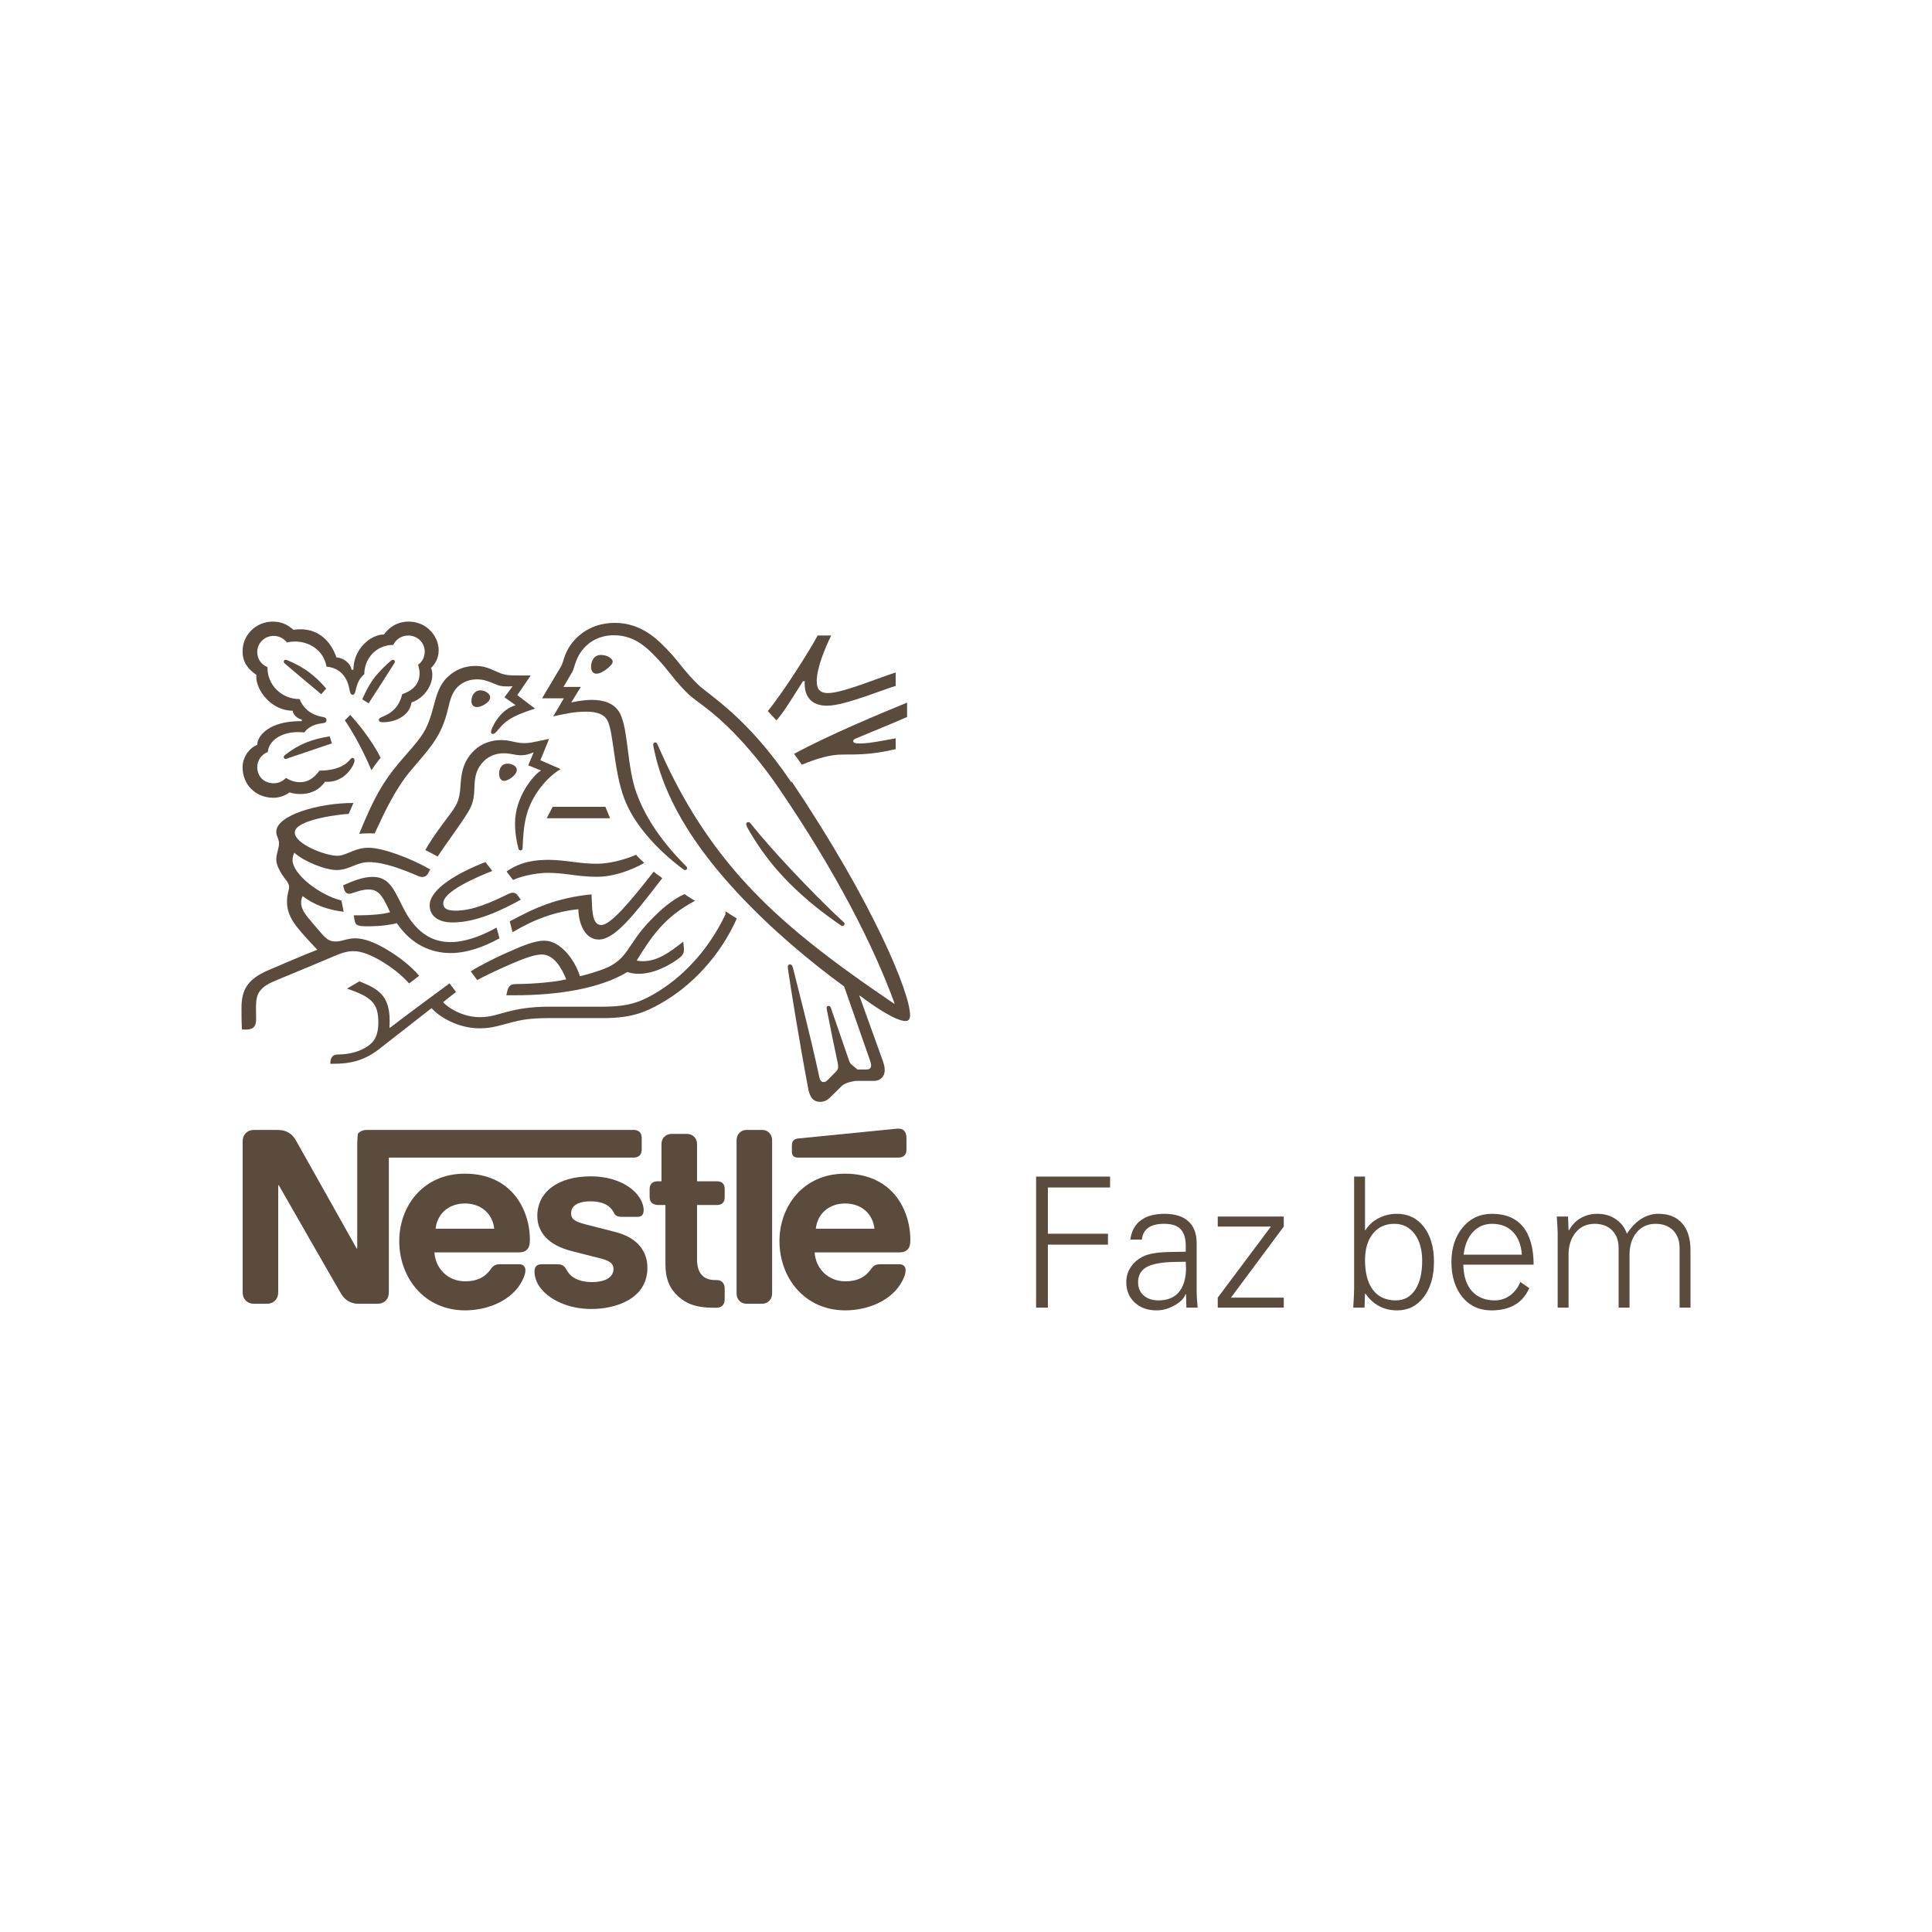 <?xml version="1.0" encoding="UTF-8"?>
<svg id="Camada_1" data-name="Camada 1" xmlns="http://www.w3.org/2000/svg" viewBox="0 0 4000 4000">
  <defs>
    <style>
      .cls-1 {
        fill: #5a4b3c;
      }
    </style>
  </defs>
  <g>
    <path class="cls-1" d="M740.62,2349.67c0,3.78-1.02,9.99-1.02,18.01v217.13h-1.22s-120.29-214.45-126.1-224.37c-4.12-7.03-8.71-11.87-14.77-15.51-6.05-3.38-12.35-5.56-24.44-5.56h-46.32c-9.19,0-14.97,3.13-19.08,7.97-3.39,4.09-5.32,8.69-5.32,16.65v310.72c0,7.97,1.93,12.56,5.32,16.66,4.11,4.82,9.89,7.96,19.08,7.96h24.88c9.16,0,14.95-3.08,19.05-7.84,3.37-4.04,5.3-8.56,5.3-16.41v-221.18h1.21s124.41,217.37,129.48,225.46c6.99,11.41,18.8,19.97,35.68,19.97h38.34c9.16,0,14.95-3.08,19.05-7.84,3.37-4.04,5.3-8.56,5.3-16.41v-278.44h507.07c5.11,0,8.98-1.52,11.9-4.08,3.15-3.08,4.61-7.17,4.61-13.3v-22.5c0-6.14-1.46-10.24-4.61-13.3-2.92-2.55-6.79-4.09-11.9-4.09H760.14c-9.22,0-15.05,3.16-19.18,8.02"/>
    <path class="cls-1" d="M1222.77,2435.51c-66.57,0-110.31,31.6-110.31,82.14,0,17.98,6.56,32.56,17.25,43.98,12.4,13.38,30.14,22.61,55.9,29.17l55.64,14.09c15.31,3.89,28.91,8.51,28.91,21.87,0,20.66-21.87,27.71-45.19,27.71-11.43,0-23.33-2.19-33.06-7.04-6.8-3.41-12.62-8.27-16.76-14.83-3.65-5.6-4.86-9.73-10.45-12.88-3.41-1.95-7.54-2.19-13.12-2.19h-30.14c-6.56,0-9.71,1.95-11.9,4.61-2.19,2.67-2.93,6.56-2.93,10.45,0,9.71,3.41,21.87,11.43,32.8,18.46,24.78,57.1,44.72,106.42,44.72s115.93-20.18,115.93-85.31c0-16.76-4.87-31.1-13.86-42.76-11.42-14.83-27.69-25.04-55.4-32.08l-55.16-14.1c-22.85-5.82-33.54-9.95-33.54-24.06s12.16-24.54,40.33-24.54c16.53,0,31.6,3.65,41.33,13.86,8.01,8.51,6.56,12.88,12.88,16.27,3.87,1.95,8.25,1.95,15.07,1.95h27.45c4.37,0,7.54-.72,9.95-3.41,1.96-2.19,3.17-5.58,3.17-11.18,0-12.64-8.27-28.91-22.83-41.31-19.44-16.77-50.06-27.95-87.01-27.95"/>
    <path class="cls-1" d="M1369.53,2445.73h-8.03c-5.09,0-8.98,1.44-11.89,3.87-3.16,2.92-4.63,6.81-4.63,12.63v15.9c0,5.89,1.59,9.81,5.03,12.76,3.16,2.45,7.39,3.93,12.92,3.93h14.77v122.42c0,31.4,9.24,51.03,26.38,66.75,15.84,14.47,36.43,23.54,72.31,23.54h7.52c4.96,0,8.72-1.53,11.56-4.09,3.06-3.09,4.94-7.21,4.94-13.36v-22.35c0-6.17-1.89-10.26-4.94-13.36-2.84-2.57-6.6-4.11-11.56-4.11h-2.82c-12.73,0-21.44-3.58-27.34-9.75-7.06-7.19-10.6-18.23-10.6-32.61v-113.07h41.7c4.8,0,8.47-1.44,11.22-3.83,2.97-2.88,4.35-6.7,4.35-12.45v-16.53c0-5.73-1.38-9.57-4.35-12.45-2.74-2.39-6.41-3.82-11.22-3.82h-41.7v-77.12c0-6.15-2.05-10.64-5.13-14.18-3.85-4.26-9.24-6.87-17.18-6.87h-29c-7.96,0-13.34,2.61-17.2,6.87-3.07,3.54-5.13,8.03-5.13,14.18,0,0,0,77.12,0,77.12Z"/>
    <path class="cls-1" d="M1524.97,2677.79c0,6.3,1.99,10.89,5.02,14.53,3.76,4.36,9.05,7.02,16.83,7.02h29.9c7.8,0,13.07-2.66,16.85-7.02,3.01-3.64,5.02-8.23,5.02-14.53v-316.85c0-6.3-2.01-10.89-5.02-14.53-3.78-4.36-9.05-7.03-16.85-7.03h-29.9c-7.78,0-13.07,2.68-16.83,7.03-3.03,3.64-5.02,8.23-5.02,14.53v316.85Z"/>
    <path class="cls-1" d="M962.35,2429.95c-86.9,0-135.74,67.88-135.74,139.5,0,76.38,52.35,143.5,136.24,143.5,41.83,0,82.89-15.78,106.42-43.58,10.28-12.01,18.54-28.8,18.54-39.06,0-3.51-.76-6.51-2.75-8.77-2.01-2.5-5.02-4.01-10.28-4.01h-40.32c-8.02,0-13.52,3-17.53,9.02-11.77,17.28-28.8,26.3-53.84,26.3-37.57,0-61.85-28.55-63.6-59.86h174.3c7.76,0,13.26-1.76,17.02-5.5,4.26-4.01,6.26-9.78,6.26-20.55,0-32.79-10.28-66.85-31.8-92.9-22.04-26.3-55.6-44.08-102.93-44.08m-60.46,113.95c3.15-29.86,25.97-52.19,60.68-52.19s57.52,22.33,60.68,52.19c0,0-121.37,0-121.37,0Z"/>
    <path class="cls-1" d="M1860.28,2396.64c5.08,0,8.95-1.44,11.85-3.87,3.16-2.92,4.61-6.81,4.61-12.63v-22.58c0-8.74-1.7-13.11-4.61-16.25-2.66-2.92-7.02-4.61-11.85-4.61-3.88,0-7.74,.48-14.27,1.2l-193.19,19.18c-5.56,.48-8.22,2.18-10.16,4.37-2.18,2.43-3.16,5.59-3.16,9.96v12.61c0,4.87,.98,7.05,2.68,9,2.16,2.43,5.32,3.63,9.68,3.63h208.43Z"/>
    <path class="cls-1" d="M1749.53,2429.95c-86.9,0-135.74,67.88-135.74,139.5,0,76.38,52.35,143.5,136.24,143.5,41.83,0,82.89-15.78,106.42-43.58,10.28-12.01,18.54-28.8,18.54-39.06,0-3.51-.76-6.51-2.77-8.77-1.99-2.5-5-4.01-10.26-4.01h-40.32c-8.02,0-13.52,3-17.53,9.02-11.77,17.28-28.8,26.3-53.84,26.3-37.57,0-61.86-28.55-63.6-59.86h174.8c7.75,0,13.27-1.76,17.02-5.5,4.26-4.01,6.26-9.78,6.26-20.55,0-32.79-10.28-66.85-31.8-92.9-22.04-26.3-56.1-44.08-103.42-44.08m-60.45,113.95c3.16-29.86,25.97-52.19,60.68-52.19s57.52,22.33,60.68,52.19h-121.37Z"/>
  </g>
  <g>
    <g id="g15914">
      <path id="path15916" class="cls-1" d="M1638.92,1620.55c-90.81-135.45-170.6-181.09-193.05-202.57-24.66-23.69-43.45-50.54-55.41-63.46-26.6-29.06-61.03-64.93-117.65-64.93s-90.78,35.62-102.51,66.4c-3.41,8.77-6.09,19.51-8.53,23.42-5.37,8.8-29.53,50.04-39.55,66.4h45.17l-21.97,37.38c25.63-5.62,43.92-9.77,68.33-9.77,21.73,0,37.34,5.15,44.17,18.79,12.7,25.4,12.7,102.27,34.18,160.14,20.01,54.39,68.83,107.61,123.74,148.38,.72,.47,1.47,.72,2.44,.72,2.68,0,4.4-1.94,4.4-3.9,0-1.47-.5-2.44-1.72-3.65-45.89-45.89-83.22-96.65-103.24-152.28-19.79-54.19-16.61-130.36-33.93-164.29-11.48-22.45-35.87-28.29-58.34-28.29-18.05,0-34.9,3.65-42.71,5.34l19.76-32.22h-35.91c7.14-12.52,14.5-24.09,18.2-30.97,3.18-5.91,4.43-13.27,8.36-23.34,12.77-32.22,41.04-52.63,77.92-52.63,46.22,0,73.26,29.75,100.05,59.49,12.29,13.77,32.45,42.54,55.81,63.92,15.97,14.75,46.47,31.22,93.42,79.67,27.04,28.02,58.52,64.4,91.69,113.07,118.76,173.79,196.68,326.96,240.2,446.44l-.73,.5c-124.64-84.58-232.58-164.48-319.59-263.06-61.72-70.06-115.3-151.18-162.03-254.69-3.2-6.89-5.88-13.27-8.84-19.91-1.23-2.7-2.45-3.46-4.43-3.46-2.45,0-4.18,1.73-4.18,4.18,0,2.7,1.23,8.61,3.93,20.41,24.84,107.19,93.67,203.31,167.18,283.21,73.26,79.42,156.09,147.75,224.2,197.43l53.11,151.91c1.23,3.71,2.7,7.64,2.7,11.32,0,2.7-.75,4.91-2.45,6.38-1.48,1.48-3.43,2.23-7.86,2.23h-17.91s-9.55-7.93-11.98-9.87c-2.44-1.96-4.13-4.9-5.37-8.3-4.62-14.17-32.46-93.49-37.81-109.6-.99-2.91-2.71-3.9-4.65-3.9-2.44,0-4.15,1.96-4.15,4.15,0,1.96,.72,4.15,1.96,10.99,7.06,36.12,15.36,76.64,18.77,92.02,1.49,7.06,3.18,13.67,3.18,18.54,0,4.38-.97,6.84-4.62,10.49l-16.36,16.61c-3.9,3.9-6.12,4.87-9.27,4.87-3.9,0-7.08-2.68-8.55-9.52-18.54-86.66-46.61-194.02-53.94-223.82-1.72-6.56-2.93-10.24-6.84-10.24-3.41,0-4.62,2.44-4.62,5.37,0,2.19,.47,4.87,.72,6.84,4.4,30.75,22.22,142.78,41.49,245.05,3.43,17.57,10.02,27.32,25.16,27.32,6.84,0,13.4-2.68,19.51-8.53,10.02-10.02,12.93-12.7,24.91-24.41,8.53-8.3,29.03-10.41,29.03-10.41h36.12c8.55,0,13.17-2.19,17.33-6.12,3.9-3.65,6.34-8.77,6.34-16.11s-1.94-13.65-4.62-21.23c-9.27-24.88-39.05-109.1-47.85-132.77l.75-.5c30.5,23.19,74.92,52.72,94.46,52.72,6.09,0,9.77-2.68,9.77-12.21,0-44.89-74.7-229.66-245.3-483.99"/>
    </g>
    <g id="g15918">
      <path id="path15920" class="cls-1" d="M814.27,1335.21c5.31-11.45,16.97-19.4,30.9-19.4,18.99,0,34.18,14.43,34.18,33.58,0,11.17-5.31,20.89-13.67,26.84,1.78,6.48,3.04,12.18,3.04,17.65,0,20.89-12.67,35.55-35.96,43.28-3.04,12.66-8.62,24.11-17.75,32.56-15.19,14.41-30.64,14.41-30.64,20.38,0,3.24,2.3,5.22,8.62,5.22,28.12,0,55.72-15.4,59.02-41.02,26.85-8.94,43.05-35.55,43.05-56.67,0-5.49-.52-10.2-2.79-14.66,7.35-6.99,15.97-18.92,15.97-36.57,0-15.42-6.86-31.07-19.01-42.52-10.63-10.2-25.59-16.92-43.05-16.92-25.33,0-41.79,13.45-51.15,26.61-27.63,0-63.33,30.08-63.33,73.11h-3.79c-2.55-14.91-18.24-24.89-31.42-25.63-10.63-31.32-34.69-58.17-74.21-58.17-4.54,0-10.11,.25-14.94,.99-11.63-10.46-24.56-16.92-42.54-16.92-34.46,0-62.58,27.12-62.58,61.41,0,21.4,9.88,36.06,28.63,49,0,0-.26,2.73-.26,3.98,0,27.35,30.39,70.12,75.48,70.12,0,6.94,8.87,16.41,18.75,18.13v3.49h-3.82c-62.04,0-88.37,29.35-88.37,48.97-18.5,7.47-30.41,27.6-30.41,46.24,0,37.05,27.63,63.41,64.1,63.41,12.15,0,24.56-4.71,33.17-11.19,6.32,2.23,14.42,3.47,22.78,3.47,17.49,0,36.99-5.95,50.66-25.6,2.04,.25,3.79,.25,5.83,.25,22.29,0,41.53-14.43,51.67-33.32,2.53-4.71,3.53-8.43,3.53-11.19s-1.26-4.96-4.05-4.96c-3.53,0-4.05,3.24-10.37,8.96-14.19,12.69-35.98,17.4-58.27,17.4-10.89,15.67-24.3,23.88-39.75,23.88-11.4,0-20.25-2.99-29.38-8.96-7.35,7.95-16.46,11.19-25.33,11.19-19.99,0-34.18-13.67-34.18-33.58,0-13.93,9.11-26.34,21.77-31.07,2.27-24.61,29.12-41.28,62.55-41.28,4.31,0,8.62,.25,13.18,.76,5.06-7.95,17.21-16.41,34.44-18.66,3.56-.48,6.32-.73,8.36-1.72,2.04-1.01,3.04-2.99,3.04-5.24,0-1.98-.77-3.72-2.79-4.96-1.78-.99-4.82-1.47-8.36-2.23-15.97-2.99-34.95-12.69-44.57-36.31-38.25,0-66.37-30.08-66.37-63.89v-2.23c-12.67-4.99-21.26-16.92-21.26-31.1,0-18.64,14.94-33.55,33.92-33.55,11.4,0,21.28,5.47,27.63,13.67,5.31-1.49,11.38-2,17.21-2,28.37,0,58.76,17.65,64.59,51.96,36.47,3.24,45.09,33.58,47.36,46.26,1.26,6.46,2.27,11.93,6.58,11.93,4.57,0,5.57-4.99,7.09-11.7,2.79-12.66,7.61-22.87,17.23-30.82,0-32.59,24.81-60.67,60.03-60.67"/>
    </g>
    <g id="g15922">
      <path id="path15924" class="cls-1" d="M872.06,1524.19c-11.48,16.36-19.76,24.41-45.89,55.16-34.4,40.77-52.48,73.73-82.5,146.94,4.9-.5,11.98-.97,19.79-.97,3.9,0,7.06,0,12.21,.22l3.65-7.81c16.85-36.12,39.52-84.94,71.27-122.53l10.99-12.93c32.69-38.31,52.95-61.03,65.65-113.25,4.4-18.54,8.05-35.12,20.51-47.11,11.21-10.74,25.38-15.36,39.77-15.36,12.21,0,21.25,2.93,34.43,8.53,11.96,5.12,16.33,6.12,29.03,6.12,4.4,0,7.56-.25,10.49-.5l-17.08,22.94,23.19,16.36c-29.06,8.53-44.42,36.62-49.57,49.54-.97,2.68-1.44,4.4-1.44,6.12,0,1.96,.97,3.9,3.9,3.9,3.16,0,5.59-2.44,9.74-7.33,14.17-17.08,25.4-28.81,77.61-45.14l-36.84-27.84,27.82-40.74h-26.1c-16.61,0-27.59-.25-41.99-6.84-19.54-9.02-29.53-12.93-46.86-12.93-21.23,0-40.52,7.56-56.38,22.2-18.32,16.83-23.94,39.3-30.5,63.96-5.15,19.02-11.24,40.02-24.91,59.29"/>
    </g>
    <g id="g15926">
      <path id="path15928" class="cls-1" d="M928.19,1690.39c-13.92,18.79-32.96,43.43-47.6,69.55,4.65,2.21,20.04,10.51,25.4,13.42,16.83-25.38,40.27-56.6,55.63-80.29,13.92-21.48,19.54-30.75,20.51-59.56,.25-4.87,.25-9.52,.72-14.14,1.22-14.89,5.15-30.03,19.29-43.92,10.49-10.51,25.63-15.86,40.77-15.86s23.17,4.13,35.87,4.13c9.02,0,15.61-2.19,21.48-4.38l4.65-1.72-11.24,26.87,26.35,10.71c-16.83,10.49-53.69,55.66-53.69,109.1,0,19.29,2.93,37.09,7.08,52.95,.5,1.72,1.47,3.43,4.15,3.43,2.44,0,4.15-1.47,4.4-4.15l.25-5.62c.72-16.36,1.94-42.21,8.53-65.4,10.99-39.05,40.52-75.67,70.05-93.24l-41.99-18.3,18.07-44.17-19.76,4.15c-11.96,2.44-20.76,4.62-31.25,4.62-6.84,0-14.64-.97-23.91-3.18-7.08-1.69-14.67-3.16-25.38-3.16-19.29,0-40.05,7.31-54.19,20.98-25.88,24.66-27.34,51.26-29.06,74.95-2.19,31.47-8.05,39.28-25.13,62.22"/>
    </g>
    <g id="g15930">
      <path id="path15932" class="cls-1" d="M1554.47,1705.28c-1.72-2.19-3.18-3.18-5.12-3.18-2.93,0-4.4,1.96-4.4,4.15,0,3.43,2.44,7.58,8.55,17.85,18.54,31.47,41.49,63.19,69.8,92.99,30.5,32.44,66.37,62.69,104.7,89.79l11.96,8.3c1.72,1.24,2.93,1.96,4.4,1.96,2.44,0,4.15-2.44,4.15-4.4,0-1.22-.5-2.46-1.96-3.68-35.62-32.44-73.95-71.99-109.82-110.05-28.09-30.03-56.88-61.75-82.26-93.74"/>
    </g>
    <g id="g15934">
      <path id="path15936" class="cls-1" d="M769.06,1594.72c3.65-6.09,14.64-20.98,19.04-25.63-18.79-38.06-49.54-74.42-62.97-88.84l-11.24,10.99c12.95,18.79,34.65,55.16,55.16,103.48"/>
    </g>
    <g id="g15938">
      <path id="path15940" class="cls-1" d="M590.16,1374.33c-2.21-1.96-2.68-3.18-2.68-4.65,0-1.69,1.22-3.65,3.9-3.65,.97,0,1.94,.25,3.18,.75,18.05,7.31,33.43,15.86,47.11,26.35,11.46,8.77,22.7,19.54,33.66,32.46l-10.24,11.71c-12.68-10.51-53.69-44.89-74.92-62.97"/>
    </g>
    <g id="g15942">
      <path id="path15944" class="cls-1" d="M763.2,1456.09l-13.17-8.05c8.53-20.26,19.04-38.8,31.47-52.72,8.8-9.99,17.1-18.07,26.37-26.1,2.19-1.72,3.41-3.18,5.59-3.18,2.46,0,4.18,1.96,4.18,3.9,0,.97-.5,2.19-1.47,3.65-14.89,23.19-43.95,69.08-52.97,82.5"/>
    </g>
    <g id="g15946">
      <path id="path15948" class="cls-1" d="M597.73,1569.34c-3.18,1.22-4.65,1.96-6.34,1.96-2.68,0-3.93-2.21-3.93-3.93s.75-2.66,2.46-4.15c30-23.42,56.38-32.69,92.75-38.8l4.38,14.67-89.31,30.25Z"/>
    </g>
    <g id="g15950">
      <path id="path15952" class="cls-1" d="M1223.76,1379.95c0-8.55,4.4-23.94,20.26-23.94,5.37,0,10.49,1.22,14.64,3.18,5.87,2.68,9.77,6.59,9.77,10.74,0,4.4-4.4,8.8-10.99,14.17-6.84,5.59-15.61,10.74-22.7,10.74-8.53,0-10.99-8.08-10.99-14.89"/>
    </g>
    <g id="g15954">
      <path id="path15956" class="cls-1" d="M976.03,1451.21c0-10.49,6.34-21.97,18.54-21.97,5.37,0,11.71,2.19,16.36,6.61,2.68,2.44,3.9,5.1,3.9,7.81,0,5.87-5.62,11.46-12.21,15.36-5.12,2.93-10.49,4.9-15.11,4.9-7.58,0-11.48-4.67-11.48-12.7"/>
    </g>
    <g id="g15958">
      <path id="path15960" class="cls-1" d="M1033.39,1601.8c0-2.44,.25-5.37,1.22-8.3,1.96-6.34,6.09-12.45,16.36-12.45,4.65,0,9.74,1.22,13.9,4.18,3.68,2.44,5.15,5.59,5.15,8.77,0,10.49-17.57,22.7-26.37,22.7-6.34,0-10.24-6.12-10.24-14.89"/>
    </g>
    <g id="g15962">
      <path id="path15964" class="cls-1" d="M937.22,1909.81c-32.94,0-47.6-15.61-47.6-35.37,0-34.68,60.78-68.58,115.44-89.59l14.17,18.32c-33.68,13.4-101.52,42.23-101.52,67.12,0,8.77,5.12,15.14,25.6,15.14,35.65,0,73.98-17.35,109.35-34.68,2.68-1.22,5.87-2.44,8.8-2.44,4.62,0,7.56,1.47,10.96,6.34l5.87,8.05c-41.24,22.72-92.75,47.11-141.07,47.11"/>
    </g>
    <g id="g15966">
      <path id="path15968" class="cls-1" d="M1028.02,1920.45c-32.22,18.05-65.65,30.03-95.18,30.03-32.96,0-62.24-14.17-86.66-51.03-10.24-15.61-18.3-35.12-28.06-52.45-11.71-20.51-24.41-31.5-46.61-31.5-20.26,0-40.05,8.3-61.03,17.33l.97,4.65c1.72,7.56,4.65,12.93,11.71,12.93,3.18,0,6.36-1.44,8.08-1.94,11.71-3.68,20.23-6.86,32.22-6.86,18.3,0,27.07,10.76,39.52,37.11l4.65,9.77c-12.7,4.4-42.48,6.59-64.68,6.59h-10.49l1.72,10.49c.72,4.4,2.44,8.05,6.09,9.77,4.38,2.19,10.74,2.44,21.73,2.44,27.82,0,48.08-3.41,59.78-6.36,30.03,44.69,71.27,61.77,111.07,61.77,33.91,0,68.33-12.45,101.3-30.5l-6.12-22.22Z"/>
    </g>
    <g id="g15970">
      <path id="path15972" class="cls-1" d="M1061.2,1930.07l-5.84-22.47c50.26-27.07,96.15-48.8,169.38-55.88,1.47,28.06-.5,63.46,20.26,63.46,19.02,0,60.5-49.07,108.36-110.57,4.4,4.15,11.46,8.55,17.82,13.42l-12.21,15.86c-46.63,60.06-86.41,111.31-119.12,111.31-30.5,0-41.99-35.89-42.46-62.74-46.61,4.65-90.56,20.26-136.2,47.6"/>
    </g>
    <g id="g15974">
      <path id="path15976" class="cls-1" d="M1714.16,1434.91c-18.09,0-23.19-9.99-23.19-24.11,0-29.21,18.32-71.16,29.91-95.05h-28.07c-14.59,28.28-72.08,118.92-103.15,156.49l17.85,19.22c16.69-18.53,35.01-50.05,54.94-81.12h3.71c0,1.63-.21,3.47-.21,5.1,0,26.21,13.43,45.66,46.58,45.66,20.4,0,52.39-10.2,82.54-20.4,25.03-8.57,47.98-17.38,59.33-20.61v-27.81c-12.99,3.92-39.41,14.12-66.77,23.63-28.73,9.96-57.02,19.01-73.47,19.01"/>
    </g>
    <g id="g15978">
      <path id="path15980" class="cls-1" d="M1772.18,1528.82c29.28-12.43,81.76-33.43,105.87-44.42v-29.78c-54.61,22.47-161.28,66.64-234.01,106.19,1.96,2.41,14.67,20.23,16.11,22.45,30.75-12.7,58.34-21.01,83.22-21.01,34.93,0,63.46,0,111.03-11.24v-22.45c-26.57,4.9-55.13,10.74-73.67,10.74-10.99,0-14.17-1.47-14.17-5.12,0-2.19,1.47-3.65,5.62-5.37"/>
    </g>
    <g id="g15982">
      <path id="path15984" class="cls-1" d="M1144.23,1670.44l-12.35,23.65h131.25l-9.76-23.65h-109.15Z"/>
    </g>
    <g id="g15988">
      <g id="g15994">
        <path id="path15996" class="cls-1" d="M697.2,1801.31c13.17,0,23.91-4.4,34.18-8.53,9.74-3.93,19.51-7.83,32.69-7.83,31.25,0,69.8,15.14,103.73,29.53,1.96,.75,4.15,1.22,6.34,1.22,5.39,0,9.55-2.44,12.21-7.56l4.4-8.05c-37.34-21.73-96.9-44.92-127.89-44.92-14.14,0-24.41,3.68-34.15,7.56-10.99,4.42-20.51,9.05-30.53,9.05-24.63,0-87.85-24.41-87.85-48.08,0-27.82,100.55-38.55,111.54-38.55l9.99-22.72c-72.96,0-159.86,25.63-159.86,59.56,0,9.77,5.62,14.64,5.62,23.66,0,12.21-5.62,20.51-5.62,34.18,0,9.02,5.37,20.51,11.71,30.53,6.84,10.49,14.89,17.3,14.89,26.1,0,6.59-4.38,14.39-4.38,29.78,0,32.94,18.79,52.97,55.38,92.25l7.33,7.81c-30.25,11.73-86.66,36.14-99.83,41.74-45.64,19.04-57.1,42.23-57.1,78.85,0,14.14,0,30.25,.97,44.65h8.77c18.32,0,20.51-10.96,20.51-21.45,0-7.08-.25-15.14-.25-23.94,.25-20.23,.99-38.31,33.68-52.95,13.2-5.87,77.86-32.22,125.96-52.72,14.14-6.12,27.32-11.24,41.96-11.24,16.36,0,35.15,7.08,58.59,21.01,19.76,11.71,40.52,27.57,56.88,45.86l20.73-15.86c-17.82-20.98-42.46-39.77-67.12-54.41-24.66-14.64-46.61-23.19-65.15-23.19-8.05,0-14.64,1.47-20.26,2.93-6.59,1.72-12.7,3.65-20.51,3.65-9.02,0-16.61-2.19-27.59-14.89-4.15-4.62-30.5-34.65-36.12-43.43-2.68-4.15-7.56-12.45-7.56-22.22,0-4.15,.72-9.02,3.18-13.42,22.67,17.57,50.76,28.31,84.91,32.46l-4.62-23.19c-49.07-12.93-101.3-56.13-101.3-83.95,0-5.87,1.47-10.02,3.68-15.14,19.02,17.57,63.69,35.87,87.85,35.87"/>
      </g>
      <g id="g15998">
        <path id="path16000" class="cls-1" d="M1048.77,1804.38c30.75-21.73,62.47-24.16,88.1-24.16,15.39,0,33.43,2.19,52.48,4.62,15.39,1.96,29.28,3.43,45.89,3.43,33.43,0,67.12-12.21,81.76-18.57,4.15,5.15,11.24,11.98,16.85,16.85-7.08,4.4-51.98,28.79-97.87,28.79-20.26,0-39.55-2.41-56.15-4.62-14.64-1.94-30.5-3.65-45.89-3.65-16.83,0-50.76,4.87-71.74,14.89l-13.42-17.57Z"/>
      </g>
      <g id="g16002">
        <path id="path16004" class="cls-1" d="M1502,1893.12c-36.62,77.13-92.27,133.26-149.37,165.73-27.1,15.36-51.51,25.38-104.2,25.38h-111.48c-40.74,0-66.37,5.37-86.38,10.49-21.5,5.62-35.15,11.21-56.88,11.21-32.22,0-62-15.86-76.39-30.97l26.85-21.23-13.42-17.85c-7.81,5.64-103.24,76.16-123.27,92.02l-1.22-.72c.5-4.87,.5-9.27,.5-13.67,0-53.69-24.91-66.64-62.72-81.76l-25.63,15.11c51.98,17.35,64.9,31.25,64.9,70.05,0,30.77-10.99,42.95-26.85,52.25-16.36,9.52-36.62,13.9-54.41,13.9-7.58,0-10.99,1.47-13.67,4.15-2.93,2.93-4.4,7.33-4.4,13.42v1.82h6.09c32.56,0,62.72-5.1,95.77-31.12l107.7-84.11c15.3,17.51,53.98,41.82,99.66,41.82,25.77,0,42.31-6.34,66.13-12.4,18.47-4.63,36.47-8.76,75.84-8.76h113.75c58.59,0,86.9-12.21,118.13-29.76,67.86-38.08,125.71-102.51,158.42-176.49-8.55-5.34-16.61-10.24-23.44-14.87"/>
      </g>
      <g id="g16006">
        <path id="path16008" class="cls-1" d="M1318.21,1988.6c29.53-47.35,55.88-89.34,120.56-123.49-6.84-4.15-16.58-10.49-21.73-13.92-25.13,10.99-50.01,32.94-71.24,55.16-48.82,50.76-44.45,80.04-95.93,99.83-12.95,4.87-28.81,10.24-49.07,14.89-11.96-36.86-41.96-73.48-73.7-73.48-21.97,0-47.35,11.46-76.64,24.41-34.4,15.14-65.9,32.46-75.89,39.05l13.42,18.07c10.24-5.64,39.77-20.28,69.3-32.96,25.63-10.99,48.82-20.01,64.43-20.01,25.13,0,41.49,28.56,50.54,51.48-32.96,7.83-87.15,9.77-103.48,9.77-7.58,0-10.27,1.22-12.95,3.43-2.44,2.19-4.4,6.09-5.62,11.46l-1.94,8.3h17.55c91.3,0,177.46-14.39,232.84-48.08,7.83,2.21,14.67,3.65,23.44,3.65,31.72,0,64.43-17.33,84.94-33.19,7.31-5.62,9.02-10.76,9.02-16.36,0-2.68-.25-5.12-.5-7.58l-.97-9.5c-29.28,23.17-53.69,40.52-83.95,40.52-5.37,0-9.27-.5-12.45-1.47"/>
      </g>
    </g>
  </g>
  <g>
    <path class="cls-1" d="M2298.31,2458.57v-22.56h-153.19v271.34h24.4v-130.43h124.39v-22.58h-124.39v-95.76h128.79Z"/>
    <path class="cls-1" d="M2478.1,2688.54c-.37-5.07-.55-9.2-.55-12.38v-102.56c0-19.57-5.69-34.56-17.06-44.96-11.38-10.39-27.95-15.59-49.72-15.59-20.18,0-36.36,4.44-48.52,13.3-12.17,8.87-19.55,22.24-22.11,40.09h24.03c2.19-21.77,17.61-32.66,46.23-32.66,15.9,0,27.31,3.79,34.22,11.38,6.9,7.59,10.36,18.96,10.36,34.12v12.3l-33.21,.55c-24.22,.49-41.92,3.27-53.11,8.35-11.19,5.07-20.12,12.35-26.79,21.83-6.66,9.47-9.99,20.27-9.99,32.38,0,17.24,5.8,31.27,17.43,42.1,11.62,10.82,26.72,16.23,45.31,16.23,12.6,0,24.98-3.46,37.16-10.36,12.16-6.91,19.78-14.65,22.84-23.21h.92l.73,27.88h23.3c-.61-7.45-1.1-13.72-1.47-18.8Zm-37.97-12.65c-9.67,10.94-23.48,16.42-41.47,16.42-12.84,0-23.12-3.4-30.82-10.19-7.7-6.78-11.55-15.93-11.55-27.42,0-14.32,5.89-24.78,17.7-31.37,11.81-6.61,31.34-10.16,58.62-10.65l22.38-.37c0,2.81,.09,5.48,.28,7.98,.18,2.51,.28,4.99,.28,7.43-.61,21.16-5.75,37.21-15.41,48.16Z"/>
    <path class="cls-1" d="M2657.9,2518.75h-136.67v20.73h110.07l-110.07,147.13v20.73h136.67v-20.73h-109.35l109.35-147.13v-20.73Z"/>
    <path class="cls-1" d="M2947.96,2540.12c-13.94-18.04-32.6-27.06-55.96-27.06-13.57,0-26.27,3.09-38.06,9.27-11.81,6.17-20.82,14.52-27.06,25.04l-.73-.92v-110.45h-22.56v231.53c0,3.43-.16,8.44-.46,15.04-.31,6.61-.76,14.87-1.38,24.77h23.3l1.1-27.88,.73-1.47c7.7,11.37,17.09,20.06,28.16,26.05,11.06,5.99,23.64,8.98,37.7,8.98,22.75,0,41.12-9.26,55.13-27.8,14.01-18.53,21-42.83,21-72.92s-6.96-54.15-20.91-72.19Zm-17.98,130.26c-9.67,14.61-22.99,21.92-40,21.92-20.67,0-36.47-7.22-47.42-21.65-10.94-14.43-16.42-34.92-16.42-61.46,0-23.12,5.43-41.46,16.32-55.04,10.89-13.57,25.62-20.36,44.22-20.36,17.61,0,31.64,6.97,42.1,20.91,10.45,13.95,15.68,32.54,15.68,55.77,0,25.32-4.83,45.29-14.49,59.9Z"/>
    <path class="cls-1" d="M3129.95,2679.19c-10.16,8.74-21.83,13.11-35.03,13.11-19.94,0-35.66-6.27-47.16-18.8-11.49-12.54-17.55-30.92-18.16-55.13h145.68c-.25-34.98-7.71-61.28-22.39-78.89-14.67-17.61-35.89-26.42-63.66-26.42-24.95,0-45.22,9.39-60.82,28.16-15.59,18.77-23.39,42.71-23.39,71.82s7.56,53.97,22.66,72.37c15.1,18.41,35.26,27.61,60.45,27.61,22.5,0,40.82-5.32,54.95-15.96,9.63-7.25,17.33-17.28,23.12-30.09l-18.75-12.97c-3.4,9.67-9.23,18.06-17.49,25.17Zm-80.54-128.25c10.52-11.43,23.79-17.15,39.82-17.15,18.1,0,32.53,5.63,43.29,16.87,10.77,11.26,16.89,26.92,18.34,46.97h-120.53c2.2-19.69,8.56-35.26,19.08-46.7Z"/>
    <path class="cls-1" d="M3482.85,2532.87c-11.44-13.2-27.92-19.81-49.44-19.81-12.6,0-24.47,3.55-35.6,10.64-11.13,7.09-20.91,17.3-29.36,30.63-4.53-12.71-12.23-22.78-23.12-30.18-10.89-7.39-23.6-11.09-38.17-11.09-12.23,0-23.42,2.78-33.57,8.35-10.16,5.57-18.6,14.21-25.32,25.96l-.73-.92-1.1-27.7h-23.3l.92,13.94c.37,4.04,.55,7.59,.55,10.64l.37,8.43v155.58h22.56v-109.7c0-18.6,4.88-33.88,14.67-45.87,9.79-11.98,22.93-17.98,39.45-17.98,15.16,0,27.21,4.53,36.14,13.58,8.93,9.04,13.4,21.28,13.4,36.69v123.29h22.56v-109.7c0-18.83,4.92-34.19,14.76-46.06,9.85-11.86,22.96-17.79,39.36-17.79,15.16,0,27.21,4.53,36.14,13.58,8.93,9.04,13.4,21.28,13.4,36.69v123.29h22.56v-119.06c0-23.73-5.72-42.19-17.15-55.41Z"/>
  </g>
  <line class="cls-1" x1="3166.19" y1="2666.98" x2="3147.44" y2="2654.01"/>
</svg>